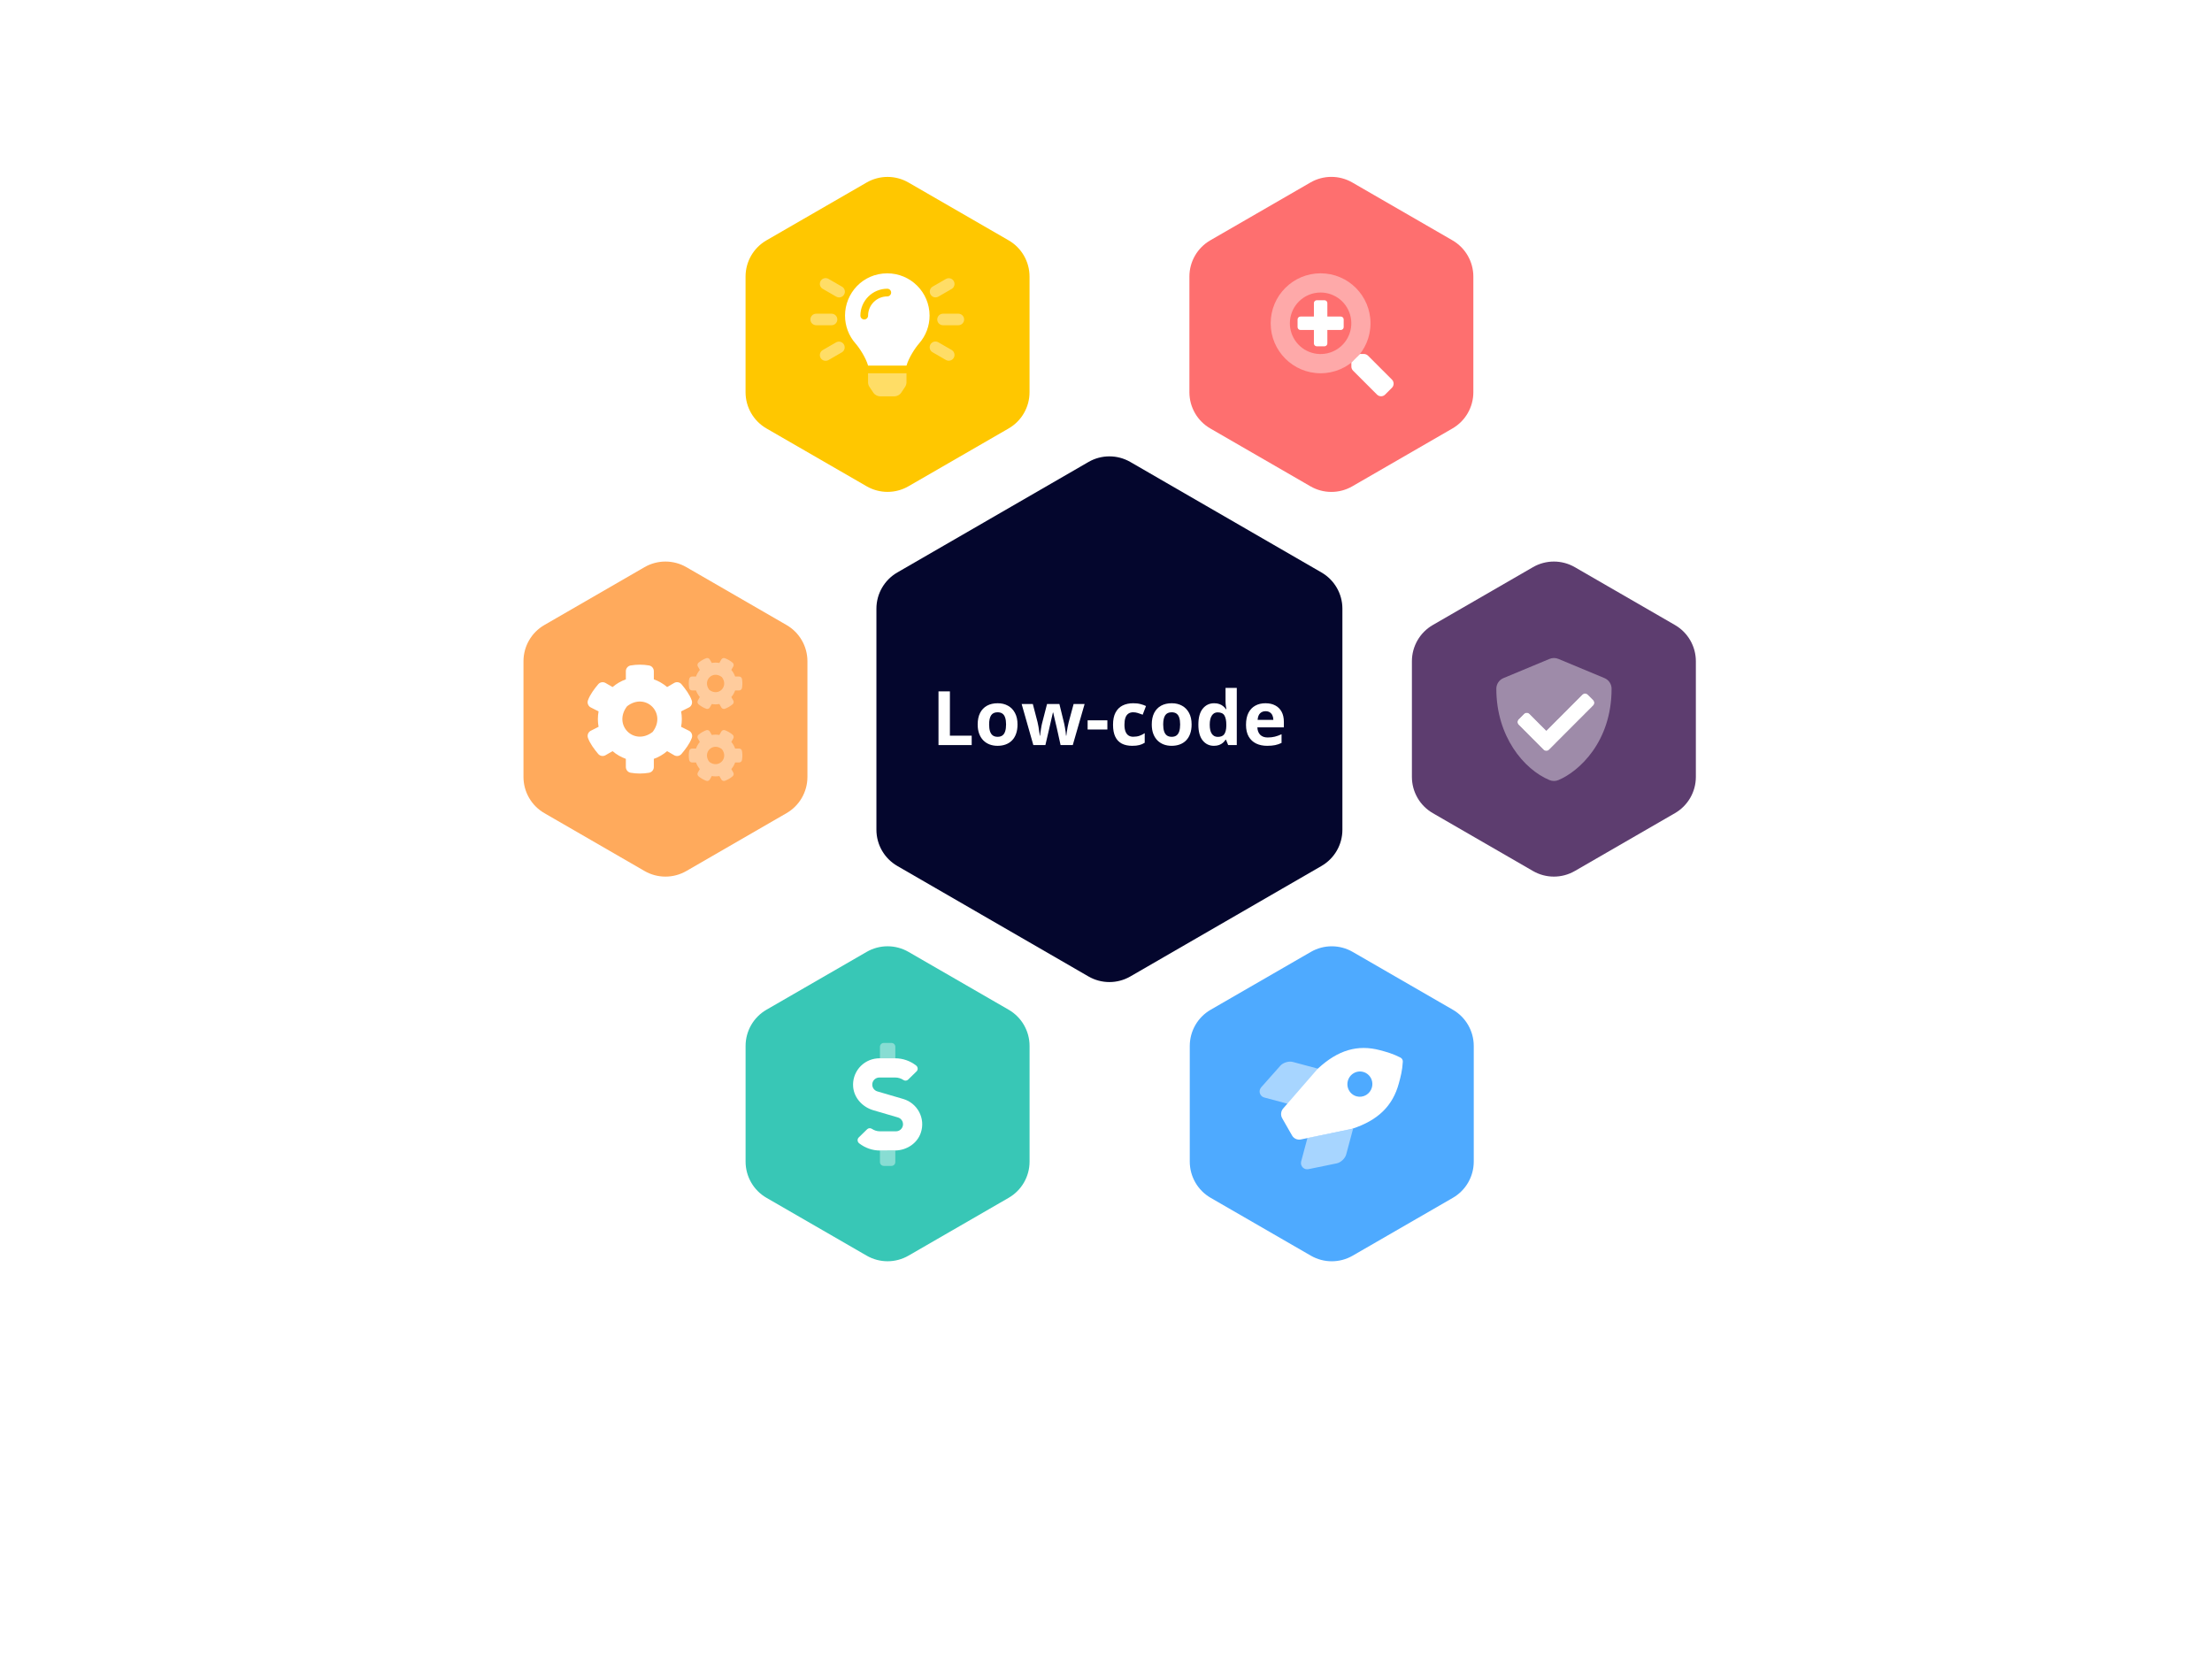 <svg width="300" height="225" viewBox="0 0 300 225" fill="none" xmlns="http://www.w3.org/2000/svg">
<path d="M0 0H300V225H0V0Z" fill="white"/>
<g filter="url(#filter0_d_707_30064)">
<path d="M147.623 62.656C149.38 61.641 151.545 61.641 153.301 62.656L179.227 77.641C180.981 78.655 182.061 80.526 182.061 82.552V112.534C182.061 114.56 180.981 116.431 179.227 117.445L153.301 132.43C151.545 133.445 149.38 133.445 147.623 132.43L121.697 117.445C119.943 116.431 118.863 114.56 118.863 112.534V82.552C118.863 80.526 119.943 78.655 121.697 77.641L147.623 62.656Z" fill="#04062D"/>
</g>
<path d="M127.283 101.05V93.767H128.829V99.775H131.785V101.05H127.283Z" fill="white"/>
<path d="M138.001 98.255C138.001 98.721 137.938 99.132 137.812 99.491C137.689 99.85 137.508 100.154 137.268 100.403C137.032 100.648 136.747 100.834 136.411 100.961C136.079 101.087 135.703 101.15 135.284 101.15C134.892 101.15 134.532 101.087 134.203 100.961C133.877 100.834 133.593 100.648 133.35 100.403C133.111 100.154 132.925 99.85 132.792 99.491C132.662 99.132 132.597 98.721 132.597 98.255C132.597 97.638 132.707 97.115 132.926 96.686C133.146 96.258 133.458 95.932 133.864 95.71C134.269 95.487 134.753 95.376 135.314 95.376C135.836 95.376 136.298 95.487 136.7 95.71C137.106 95.932 137.423 96.258 137.652 96.686C137.885 97.115 138.001 97.638 138.001 98.255ZM134.148 98.255C134.148 98.621 134.188 98.928 134.267 99.177C134.347 99.426 134.472 99.614 134.641 99.74C134.811 99.866 135.032 99.929 135.304 99.929C135.573 99.929 135.791 99.866 135.957 99.74C136.127 99.614 136.25 99.426 136.326 99.177C136.406 98.928 136.446 98.621 136.446 98.255C136.446 97.887 136.406 97.581 136.326 97.339C136.25 97.093 136.127 96.909 135.957 96.786C135.788 96.663 135.567 96.602 135.294 96.602C134.892 96.602 134.6 96.739 134.417 97.015C134.237 97.291 134.148 97.704 134.148 98.255Z" fill="white"/>
<path d="M143.839 101.05L143.41 99.102C143.387 98.986 143.349 98.815 143.295 98.589C143.242 98.36 143.184 98.116 143.121 97.857C143.061 97.595 143.005 97.352 142.951 97.13C142.902 96.907 142.865 96.744 142.842 96.641H142.797C142.774 96.744 142.737 96.907 142.687 97.13C142.637 97.352 142.581 97.595 142.518 97.857C142.458 98.119 142.401 98.367 142.348 98.599C142.295 98.828 142.255 99.003 142.229 99.122L141.78 101.05H140.145L138.56 95.481H140.075L140.718 97.947C140.761 98.119 140.803 98.325 140.843 98.564C140.883 98.8 140.917 99.029 140.947 99.252C140.981 99.471 141.006 99.645 141.022 99.775H141.062C141.069 99.679 141.082 99.551 141.102 99.391C141.125 99.232 141.15 99.067 141.177 98.898C141.207 98.725 141.233 98.571 141.256 98.435C141.283 98.295 141.303 98.201 141.316 98.151L142.004 95.481H143.679L144.332 98.151C144.356 98.247 144.385 98.4 144.422 98.609C144.462 98.818 144.497 99.034 144.527 99.257C144.557 99.476 144.573 99.649 144.577 99.775H144.616C144.63 99.662 144.653 99.494 144.686 99.272C144.719 99.049 144.758 98.817 144.801 98.574C144.847 98.329 144.894 98.119 144.94 97.947L145.608 95.481H147.099L145.494 101.05H143.839Z" fill="white"/>
<path d="M147.508 98.938V97.693H150.185V98.938H147.508Z" fill="white"/>
<path d="M153.555 101.15C153.003 101.15 152.533 101.05 152.144 100.851C151.755 100.648 151.459 100.336 151.257 99.914C151.054 99.493 150.953 98.953 150.953 98.295C150.953 97.615 151.067 97.06 151.297 96.632C151.529 96.2 151.85 95.883 152.259 95.68C152.671 95.477 153.148 95.376 153.689 95.376C154.075 95.376 154.407 95.414 154.686 95.491C154.969 95.564 155.215 95.652 155.424 95.755L154.976 96.93C154.736 96.834 154.514 96.756 154.308 96.696C154.101 96.633 153.895 96.602 153.689 96.602C153.423 96.602 153.202 96.665 153.026 96.791C152.85 96.914 152.719 97.1 152.633 97.349C152.546 97.598 152.503 97.91 152.503 98.285C152.503 98.654 152.549 98.96 152.642 99.202C152.736 99.445 152.87 99.626 153.046 99.745C153.222 99.861 153.437 99.919 153.689 99.919C154.005 99.919 154.286 99.878 154.532 99.795C154.778 99.709 155.017 99.589 155.25 99.436V100.736C155.017 100.882 154.773 100.987 154.517 101.05C154.264 101.117 153.944 101.15 153.555 101.15Z" fill="white"/>
<path d="M161.611 98.255C161.611 98.721 161.548 99.132 161.421 99.491C161.298 99.85 161.117 100.154 160.878 100.403C160.642 100.648 160.356 100.834 160.02 100.961C159.688 101.087 159.313 101.15 158.894 101.15C158.502 101.15 158.141 101.087 157.812 100.961C157.486 100.834 157.202 100.648 156.96 100.403C156.72 100.154 156.534 99.85 156.401 99.491C156.272 99.132 156.207 98.721 156.207 98.255C156.207 97.638 156.317 97.115 156.536 96.686C156.755 96.258 157.068 95.932 157.473 95.71C157.879 95.487 158.362 95.376 158.924 95.376C159.446 95.376 159.907 95.487 160.31 95.71C160.715 95.932 161.032 96.258 161.262 96.686C161.494 97.115 161.611 97.638 161.611 98.255ZM157.757 98.255C157.757 98.621 157.797 98.928 157.877 99.177C157.957 99.426 158.081 99.614 158.251 99.74C158.42 99.866 158.641 99.929 158.914 99.929C159.183 99.929 159.401 99.866 159.567 99.74C159.736 99.614 159.859 99.426 159.936 99.177C160.015 98.928 160.055 98.621 160.055 98.255C160.055 97.887 160.015 97.581 159.936 97.339C159.859 97.093 159.736 96.909 159.567 96.786C159.397 96.663 159.176 96.602 158.904 96.602C158.502 96.602 158.209 96.739 158.026 97.015C157.847 97.291 157.757 97.704 157.757 98.255Z" fill="white"/>
<path d="M164.632 101.15C164.01 101.15 163.503 100.907 163.111 100.423C162.722 99.934 162.528 99.219 162.528 98.275C162.528 97.322 162.726 96.602 163.121 96.113C163.517 95.622 164.033 95.376 164.672 95.376C164.937 95.376 165.172 95.413 165.374 95.486C165.577 95.559 165.752 95.657 165.898 95.78C166.047 95.903 166.174 96.04 166.277 96.193H166.327C166.307 96.087 166.282 95.931 166.252 95.725C166.225 95.516 166.212 95.301 166.212 95.082V93.299H167.737V101.05H166.571L166.277 100.328H166.212C166.116 100.481 165.994 100.62 165.848 100.746C165.705 100.869 165.534 100.967 165.335 101.04C165.135 101.113 164.901 101.15 164.632 101.15ZM165.165 99.939C165.581 99.939 165.873 99.816 166.042 99.571C166.215 99.322 166.307 98.948 166.317 98.45V98.285C166.317 97.744 166.234 97.331 166.067 97.045C165.901 96.756 165.592 96.612 165.14 96.612C164.804 96.612 164.542 96.756 164.353 97.045C164.163 97.334 164.068 97.751 164.068 98.295C164.068 98.84 164.163 99.25 164.353 99.526C164.545 99.802 164.816 99.939 165.165 99.939Z" fill="white"/>
<path d="M171.626 95.376C172.141 95.376 172.585 95.476 172.957 95.675C173.329 95.871 173.617 96.157 173.819 96.532C174.022 96.907 174.123 97.365 174.123 97.907V98.644H170.529C170.546 99.073 170.674 99.41 170.913 99.655C171.156 99.898 171.491 100.019 171.92 100.019C172.276 100.019 172.601 99.983 172.897 99.909C173.193 99.836 173.497 99.727 173.809 99.581V100.756C173.533 100.892 173.244 100.992 172.942 101.055C172.643 101.118 172.279 101.15 171.85 101.15C171.292 101.15 170.797 101.047 170.365 100.841C169.936 100.635 169.599 100.321 169.353 99.899C169.11 99.478 168.989 98.946 168.989 98.305C168.989 97.654 169.098 97.113 169.318 96.681C169.54 96.246 169.849 95.921 170.245 95.705C170.64 95.486 171.101 95.376 171.626 95.376ZM171.636 96.457C171.34 96.457 171.094 96.552 170.898 96.741C170.705 96.93 170.594 97.228 170.564 97.633H172.698C172.694 97.407 172.653 97.206 172.573 97.03C172.497 96.854 172.38 96.715 172.224 96.612C172.071 96.509 171.875 96.457 171.636 96.457Z" fill="white"/>
<g filter="url(#filter1_d_707_30064)">
<path d="M87.415 76.92C89.17 75.907 91.332 75.907 93.087 76.92L106.671 84.766C108.426 85.779 109.507 87.652 109.507 89.679V105.37C109.507 107.397 108.426 109.27 106.671 110.283L93.087 118.129C91.332 119.142 89.17 119.142 87.415 118.129L73.832 110.283C72.077 109.27 70.996 107.397 70.996 105.37V89.679C70.996 87.652 72.077 85.779 73.832 84.766L87.415 76.92Z" fill="#FFAA5C"/>
</g>
<path opacity="0.4" d="M100.632 101.857C100.617 101.763 100.568 101.677 100.496 101.615C100.423 101.554 100.332 101.52 100.237 101.52H99.701C99.586 101.192 99.411 100.889 99.186 100.625L99.451 100.157C99.498 100.075 99.515 99.978 99.498 99.884C99.482 99.79 99.433 99.706 99.36 99.644C99.05 99.384 98.698 99.179 98.319 99.037C98.23 99.002 98.132 99.002 98.042 99.034C97.952 99.066 97.877 99.13 97.829 99.213L97.563 99.68C97.223 99.618 96.875 99.618 96.535 99.68L96.269 99.213C96.221 99.13 96.146 99.066 96.056 99.034C95.966 99.002 95.868 99.002 95.779 99.037C95.401 99.179 95.049 99.385 94.738 99.644C94.664 99.705 94.615 99.79 94.598 99.884C94.582 99.978 94.599 100.075 94.647 100.157L94.913 100.625C94.688 100.889 94.513 101.192 94.397 101.52H93.862C93.766 101.521 93.675 101.555 93.602 101.617C93.53 101.679 93.481 101.765 93.466 101.86C93.399 102.261 93.399 102.671 93.466 103.072C93.482 103.167 93.53 103.252 93.603 103.314C93.675 103.376 93.767 103.409 93.862 103.409H94.397C94.513 103.737 94.688 104.041 94.913 104.304L94.647 104.772C94.6 104.854 94.583 104.951 94.6 105.045C94.616 105.139 94.665 105.224 94.738 105.285C95.048 105.545 95.4 105.751 95.779 105.893C95.868 105.927 95.966 105.928 96.056 105.895C96.146 105.863 96.221 105.799 96.269 105.716L96.535 105.249C96.875 105.311 97.223 105.311 97.563 105.249L97.829 105.716C97.877 105.799 97.952 105.863 98.042 105.895C98.132 105.928 98.23 105.927 98.319 105.893C98.697 105.75 99.049 105.544 99.36 105.285C99.434 105.224 99.483 105.139 99.5 105.045C99.516 104.951 99.499 104.854 99.451 104.772L99.185 104.304C99.41 104.041 99.585 103.737 99.701 103.409H100.236C100.332 103.409 100.423 103.374 100.496 103.312C100.568 103.25 100.617 103.164 100.632 103.069C100.699 102.668 100.699 102.258 100.632 101.857V101.857ZM96.195 103.324C95.234 102.066 96.658 100.631 97.907 101.599C98.867 102.856 97.444 104.291 96.195 103.324V103.324ZM100.632 92.089C100.617 91.995 100.568 91.909 100.496 91.847C100.423 91.786 100.332 91.752 100.237 91.752H99.701C99.586 91.424 99.411 91.121 99.186 90.857L99.452 90.39C99.499 90.307 99.515 90.21 99.499 90.117C99.482 90.023 99.433 89.938 99.361 89.877C99.05 89.616 98.698 89.411 98.319 89.269C98.23 89.235 98.132 89.234 98.042 89.266C97.952 89.298 97.877 89.362 97.829 89.445L97.563 89.912C97.223 89.85 96.875 89.85 96.535 89.912L96.269 89.445C96.221 89.362 96.146 89.298 96.056 89.266C95.966 89.233 95.868 89.234 95.779 89.268C95.401 89.411 95.049 89.617 94.738 89.876C94.664 89.937 94.615 90.022 94.598 90.116C94.582 90.21 94.599 90.307 94.647 90.389L94.913 90.857C94.688 91.121 94.513 91.424 94.397 91.752H93.862C93.766 91.752 93.675 91.787 93.602 91.849C93.53 91.911 93.481 91.997 93.466 92.092C93.399 92.493 93.399 92.903 93.466 93.304C93.482 93.399 93.53 93.484 93.603 93.546C93.675 93.607 93.767 93.641 93.862 93.641H94.397C94.513 93.969 94.688 94.272 94.913 94.536L94.647 95.004C94.6 95.086 94.583 95.183 94.6 95.277C94.616 95.371 94.665 95.456 94.738 95.517C95.048 95.777 95.4 95.983 95.779 96.124C95.868 96.159 95.966 96.159 96.056 96.127C96.146 96.095 96.221 96.031 96.269 95.948L96.535 95.481C96.875 95.543 97.223 95.543 97.563 95.481L97.829 95.948C97.877 96.031 97.952 96.095 98.042 96.127C98.132 96.159 98.23 96.159 98.319 96.124C98.697 95.982 99.049 95.776 99.36 95.517C99.434 95.456 99.483 95.371 99.5 95.277C99.516 95.183 99.499 95.086 99.451 95.004L99.185 94.536C99.41 94.272 99.585 93.969 99.701 93.641H100.236C100.332 93.64 100.423 93.606 100.496 93.544C100.568 93.482 100.617 93.396 100.632 93.301C100.699 92.9 100.699 92.49 100.632 92.089V92.089ZM96.195 93.559C95.234 92.301 96.658 90.864 97.907 91.834C98.867 93.092 97.444 94.526 96.195 93.559V93.559Z" fill="white"/>
<path d="M93.48 99.126L92.374 98.573C92.502 97.881 92.502 97.172 92.374 96.481L93.48 95.927C93.811 95.733 93.939 95.327 93.808 94.968C93.516 94.171 92.958 93.439 92.427 92.8C92.308 92.658 92.143 92.563 91.961 92.531C91.779 92.499 91.592 92.533 91.432 92.626L90.477 93.179C89.945 92.723 89.335 92.369 88.675 92.135V91.028C88.675 90.841 88.609 90.661 88.488 90.518C88.368 90.376 88.202 90.281 88.019 90.25C87.193 90.111 86.35 90.112 85.524 90.253C85.344 90.286 85.18 90.381 85.062 90.523C84.945 90.664 84.88 90.843 84.881 91.028V92.138C84.221 92.371 83.61 92.725 83.079 93.182L82.124 92.628C81.964 92.535 81.777 92.502 81.595 92.534C81.413 92.566 81.248 92.661 81.129 92.803C80.598 93.442 80.037 94.174 79.744 94.971C79.68 95.145 79.679 95.337 79.742 95.512C79.805 95.687 79.928 95.834 80.089 95.927L81.182 96.483C81.054 97.174 81.054 97.882 81.182 98.572L80.089 99.126C79.929 99.22 79.806 99.367 79.743 99.543C79.68 99.718 79.681 99.91 79.744 100.085C80.037 100.879 80.598 101.61 81.129 102.249C81.248 102.391 81.413 102.486 81.595 102.518C81.777 102.55 81.964 102.517 82.124 102.424L83.079 101.874C83.611 102.33 84.221 102.684 84.881 102.918V104.025C84.881 104.212 84.947 104.392 85.067 104.534C85.188 104.677 85.354 104.772 85.537 104.803C86.362 104.945 87.204 104.945 88.028 104.803C88.21 104.77 88.374 104.674 88.492 104.532C88.611 104.39 88.675 104.211 88.675 104.025V102.918C89.335 102.685 89.946 102.331 90.477 101.874L91.432 102.427C91.591 102.52 91.779 102.554 91.961 102.522C92.142 102.49 92.307 102.395 92.426 102.253C92.958 101.614 93.532 100.882 93.824 100.085C93.889 99.91 93.889 99.718 93.826 99.542C93.763 99.367 93.641 99.219 93.48 99.126ZM88.514 99.268C85.987 101.218 83.102 98.322 85.045 95.785C87.572 93.834 90.457 96.731 88.514 99.268H88.514Z" fill="white"/>
<g filter="url(#filter2_d_707_30064)">
<path d="M207.908 76.92C209.663 75.907 211.825 75.907 213.58 76.92L227.163 84.766C228.918 85.779 229.999 87.652 229.999 89.679V105.37C229.999 107.397 228.918 109.27 227.163 110.283L213.58 118.129C211.825 119.142 209.663 119.142 207.908 118.129L194.324 110.283C192.569 109.27 191.488 107.397 191.488 105.37V89.679C191.488 87.652 192.569 85.779 194.324 84.766L207.908 76.92Z" fill="#5D3D6F"/>
</g>
<path opacity="0.4" d="M217.608 91.968L211.355 89.362C211.165 89.283 210.961 89.242 210.755 89.242C210.548 89.242 210.344 89.283 210.154 89.362L203.901 91.968C203.616 92.086 203.372 92.287 203.201 92.544C203.029 92.801 202.938 93.103 202.938 93.412C202.938 99.878 206.666 104.346 210.151 105.799C210.341 105.878 210.545 105.919 210.751 105.919C210.958 105.919 211.162 105.878 211.352 105.799C214.143 104.636 218.569 100.619 218.569 93.412C218.569 93.103 218.478 92.801 218.307 92.544C218.136 92.287 217.893 92.087 217.608 91.968V91.968ZM216.071 95.688L210.079 101.682C209.981 101.779 209.849 101.833 209.711 101.833C209.573 101.833 209.441 101.779 209.343 101.682L205.956 98.294C205.859 98.196 205.805 98.064 205.805 97.926C205.805 97.788 205.859 97.655 205.956 97.557L206.692 96.821C206.79 96.724 206.922 96.67 207.06 96.67C207.198 96.67 207.33 96.724 207.428 96.821L209.711 99.105L214.599 94.215C214.697 94.118 214.829 94.064 214.967 94.064C215.105 94.064 215.237 94.118 215.335 94.215L216.071 94.951C216.12 95 216.158 95.057 216.185 95.12C216.211 95.183 216.225 95.251 216.225 95.32C216.225 95.388 216.211 95.456 216.185 95.519C216.158 95.582 216.12 95.64 216.071 95.688V95.688Z" fill="white"/>
<path d="M216.075 95.685L210.083 101.687C209.985 101.784 209.853 101.839 209.715 101.839C209.577 101.839 209.445 101.784 209.347 101.687L205.96 98.294C205.863 98.196 205.809 98.064 205.809 97.926C205.809 97.788 205.863 97.655 205.96 97.557L206.696 96.82C206.794 96.723 206.926 96.668 207.064 96.668C207.202 96.668 207.334 96.723 207.432 96.82L209.715 99.106L214.603 94.21C214.701 94.113 214.834 94.059 214.971 94.059C215.109 94.059 215.241 94.113 215.339 94.21L216.075 94.947C216.124 94.996 216.163 95.053 216.189 95.116C216.216 95.18 216.229 95.248 216.229 95.316C216.229 95.385 216.216 95.453 216.189 95.516C216.163 95.579 216.124 95.637 216.075 95.685V95.685Z" fill="white"/>
<g filter="url(#filter3_d_707_30064)">
<path d="M101.119 141.854C101.119 139.828 102.2 137.955 103.955 136.942L117.54 129.098C119.295 128.085 121.457 128.085 123.213 129.098L136.797 136.942C138.553 137.955 139.634 139.828 139.634 141.854L139.634 157.541C139.634 159.567 138.553 161.44 136.797 162.453L123.213 170.296C121.457 171.31 119.295 171.31 117.54 170.296L103.955 162.453C102.2 161.44 101.119 159.567 101.119 157.541L101.119 141.854Z" fill="#38C7B6"/>
</g>
<g filter="url(#filter4_d_707_30064)">
<path d="M164.198 162.455C162.442 161.442 161.361 159.57 161.361 157.543L161.361 141.856C161.361 139.83 162.442 137.957 164.198 136.944L177.782 129.101C179.538 128.087 181.7 128.087 183.455 129.101L197.04 136.944C198.795 137.957 199.876 139.83 199.876 141.856L199.876 157.543C199.876 159.57 198.795 161.442 197.04 162.455L183.455 170.299C181.7 171.312 179.538 171.312 177.782 170.299L164.198 162.455Z" fill="#4EAAFF"/>
</g>
<g filter="url(#filter5_d_707_30064)">
<path d="M103.951 58.108C102.196 57.094 101.115 55.222 101.115 53.195L101.115 37.509C101.115 35.482 102.196 33.609 103.951 32.596L117.536 24.753C119.291 23.74 121.454 23.74 123.209 24.753L136.794 32.596C138.549 33.609 139.63 35.482 139.63 37.509L139.63 53.195C139.63 55.222 138.549 57.094 136.794 58.108L123.209 65.951C121.454 66.964 119.291 66.964 117.536 65.951L103.951 58.108Z" fill="#FFC700"/>
</g>
<g filter="url(#filter6_d_707_30064)">
<path d="M177.73 24.748C179.485 23.735 181.647 23.735 183.402 24.748L196.985 32.594C198.74 33.607 199.821 35.48 199.821 37.507V53.198C199.821 55.225 198.74 57.098 196.985 58.111L183.402 65.957C181.647 66.97 179.485 66.97 177.73 65.957L164.147 58.111C162.392 57.098 161.311 55.225 161.311 53.198V37.507C161.311 35.48 162.392 33.607 164.147 32.594L177.73 24.748Z" fill="#FE6F6F"/>
</g>
<path opacity="0.4" d="M179.104 39.674C180.068 39.674 181.002 40.008 181.747 40.62C182.492 41.233 183.002 42.085 183.19 43.031C183.378 43.978 183.232 44.961 182.778 45.812C182.324 46.663 181.589 47.33 180.698 47.699C179.808 48.069 178.817 48.117 177.895 47.837C176.972 47.557 176.175 46.965 175.64 46.163C175.104 45.36 174.863 44.397 174.958 43.436C175.052 42.476 175.476 41.578 176.158 40.895C176.544 40.507 177.003 40.199 177.509 39.989C178.014 39.779 178.557 39.672 179.104 39.674V39.674ZM179.104 37.066C175.365 37.066 172.334 40.101 172.334 43.845C172.334 47.589 175.365 50.624 179.104 50.624C182.843 50.624 185.874 47.589 185.874 43.845C185.874 40.101 182.843 37.066 179.104 37.066Z" fill="white"/>
<path d="M181.845 42.931H180.021V41.108C180.021 41.004 179.98 40.904 179.906 40.831C179.833 40.758 179.734 40.717 179.63 40.717H178.588C178.484 40.717 178.385 40.758 178.311 40.831C178.238 40.904 178.197 41.004 178.197 41.108V42.931H176.373C176.27 42.931 176.17 42.972 176.097 43.045C176.024 43.119 175.982 43.218 175.982 43.322V44.364C175.982 44.467 176.024 44.567 176.097 44.64C176.17 44.713 176.27 44.754 176.373 44.754H178.197V46.578C178.197 46.681 178.238 46.781 178.311 46.854C178.385 46.927 178.484 46.968 178.588 46.968H179.63C179.734 46.968 179.833 46.927 179.906 46.854C179.98 46.781 180.021 46.681 180.021 46.578V44.754H181.845C181.948 44.754 182.048 44.713 182.121 44.64C182.194 44.567 182.235 44.467 182.235 44.364V43.322C182.235 43.218 182.194 43.119 182.121 43.045C182.048 42.972 181.948 42.931 181.845 42.931ZM188.782 51.485L185.535 48.238C185.462 48.166 185.375 48.108 185.28 48.069C185.185 48.03 185.084 48.01 184.981 48.01H184.45L183.278 49.183V49.713C183.277 49.816 183.297 49.918 183.336 50.013C183.376 50.108 183.433 50.194 183.506 50.267L186.753 53.513C186.825 53.586 186.911 53.644 187.006 53.683C187.1 53.722 187.202 53.743 187.305 53.743C187.407 53.743 187.509 53.722 187.604 53.683C187.698 53.644 187.784 53.586 187.857 53.513L188.778 52.592C188.925 52.445 189.008 52.246 189.008 52.039C189.009 51.831 188.927 51.632 188.782 51.485V51.485Z" fill="white"/>
<path d="M120.321 37.072C116.998 37.082 114.605 39.776 114.605 42.806C114.604 44.194 115.108 45.535 116.024 46.577C116.563 47.191 117.404 48.474 117.725 49.556C117.725 49.565 117.727 49.573 117.729 49.581H122.949C122.949 49.573 122.951 49.565 122.952 49.556C123.273 48.474 124.115 47.191 124.653 46.577C125.569 45.535 126.074 44.194 126.072 42.806C126.072 39.634 123.496 37.062 120.321 37.072ZM120.339 40.2C119.648 40.2 118.985 40.475 118.497 40.964C118.008 41.452 117.733 42.115 117.733 42.806C117.733 42.944 117.678 43.076 117.58 43.174C117.482 43.272 117.35 43.327 117.211 43.327C117.073 43.327 116.941 43.272 116.843 43.174C116.745 43.076 116.69 42.944 116.69 42.806C116.691 41.838 117.076 40.911 117.76 40.227C118.444 39.543 119.371 39.158 120.339 39.157C120.477 39.157 120.609 39.212 120.707 39.31C120.805 39.407 120.86 39.54 120.86 39.678C120.86 39.816 120.805 39.949 120.707 40.047C120.609 40.145 120.477 40.2 120.339 40.2Z" fill="white"/>
<path opacity="0.4" d="M117.732 51.873C117.733 52.077 117.793 52.277 117.907 52.448L118.464 53.285C118.634 53.542 119.023 53.75 119.332 53.75H121.341C121.65 53.75 122.039 53.542 122.209 53.285L122.766 52.448C122.872 52.274 122.932 52.076 122.942 51.873V50.624H117.73L117.732 51.873ZM113.561 43.327C113.561 43.12 113.478 42.921 113.332 42.774C113.185 42.627 112.986 42.545 112.779 42.545H110.694C110.487 42.545 110.288 42.627 110.141 42.774C109.994 42.921 109.912 43.12 109.912 43.327C109.912 43.534 109.994 43.733 110.141 43.88C110.288 44.026 110.487 44.109 110.694 44.109H112.779C112.986 44.109 113.185 44.026 113.332 43.88C113.478 43.733 113.561 43.534 113.561 43.327V43.327ZM129.978 42.545H127.894C127.686 42.545 127.487 42.627 127.341 42.774C127.194 42.921 127.112 43.12 127.112 43.327C127.112 43.534 127.194 43.733 127.341 43.88C127.487 44.026 127.686 44.109 127.894 44.109H129.978C130.186 44.109 130.385 44.026 130.531 43.88C130.678 43.733 130.76 43.534 130.76 43.327C130.76 43.12 130.678 42.921 130.531 42.774C130.385 42.627 130.186 42.545 129.978 42.545ZM114.182 38.871L112.377 37.829C112.288 37.775 112.189 37.74 112.086 37.725C111.983 37.71 111.879 37.716 111.778 37.742C111.678 37.768 111.583 37.813 111.5 37.876C111.418 37.939 111.348 38.018 111.296 38.108C111.245 38.198 111.211 38.297 111.198 38.4C111.185 38.503 111.192 38.608 111.22 38.708C111.248 38.808 111.295 38.901 111.36 38.983C111.424 39.064 111.504 39.132 111.595 39.183L113.4 40.225C113.489 40.279 113.588 40.314 113.691 40.329C113.794 40.344 113.898 40.338 113.999 40.312C114.099 40.286 114.194 40.241 114.277 40.178C114.359 40.115 114.429 40.036 114.481 39.946C114.532 39.856 114.566 39.757 114.579 39.654C114.592 39.551 114.585 39.446 114.557 39.346C114.529 39.246 114.482 39.153 114.417 39.071C114.353 38.989 114.273 38.922 114.182 38.871V38.871ZM129.077 47.471L127.272 46.429C127.183 46.375 127.084 46.34 126.981 46.325C126.879 46.31 126.774 46.316 126.673 46.341C126.573 46.367 126.478 46.413 126.396 46.476C126.313 46.539 126.244 46.617 126.192 46.707C126.14 46.797 126.106 46.897 126.093 47C126.08 47.103 126.088 47.208 126.115 47.308C126.143 47.408 126.191 47.501 126.255 47.583C126.319 47.664 126.399 47.732 126.49 47.782L128.296 48.825C128.475 48.924 128.686 48.949 128.883 48.894C129.081 48.839 129.249 48.709 129.351 48.532C129.454 48.354 129.482 48.144 129.431 47.945C129.38 47.747 129.253 47.577 129.077 47.471ZM113.4 46.429L111.595 47.471C111.504 47.521 111.424 47.589 111.36 47.671C111.295 47.752 111.248 47.846 111.22 47.946C111.192 48.046 111.185 48.151 111.198 48.254C111.211 48.357 111.245 48.456 111.296 48.546C111.348 48.636 111.418 48.715 111.5 48.778C111.583 48.84 111.678 48.886 111.778 48.912C111.879 48.938 111.983 48.944 112.086 48.929C112.189 48.914 112.288 48.878 112.377 48.825L114.182 47.782C114.358 47.677 114.485 47.506 114.536 47.308C114.587 47.11 114.558 46.899 114.456 46.722C114.353 46.544 114.185 46.414 113.988 46.359C113.791 46.305 113.58 46.329 113.4 46.429V46.429ZM126.882 40.33C127.019 40.33 127.154 40.294 127.273 40.225L129.078 39.183C129.253 39.077 129.381 38.907 129.432 38.708C129.483 38.51 129.454 38.299 129.352 38.122C129.249 37.944 129.081 37.814 128.884 37.76C128.686 37.705 128.475 37.73 128.296 37.829L126.491 38.871C126.342 38.957 126.225 39.09 126.16 39.249C126.094 39.408 126.082 39.584 126.127 39.751C126.171 39.917 126.27 40.063 126.406 40.168C126.542 40.273 126.71 40.33 126.882 40.33Z" fill="white"/>
<path opacity="0.4" d="M121.426 143.532H119.342V141.968C119.342 141.83 119.397 141.698 119.494 141.6C119.592 141.502 119.725 141.447 119.863 141.447H120.905C121.044 141.447 121.176 141.502 121.274 141.6C121.372 141.698 121.426 141.83 121.426 141.968V143.532ZM119.342 156.04V157.604C119.342 157.742 119.397 157.874 119.494 157.972C119.592 158.07 119.725 158.125 119.863 158.125H120.905C121.044 158.125 121.176 158.07 121.274 157.972C121.372 157.874 121.426 157.742 121.426 157.604V156.04H119.342Z" fill="white"/>
<path d="M124.872 153.665C124.37 155.101 122.946 156.004 121.428 156.033L119.343 156.039C118.321 156.035 117.33 155.691 116.525 155.062C116.268 154.863 116.235 154.489 116.467 154.264L117.601 153.157C117.683 153.075 117.791 153.024 117.907 153.012C118.022 153 118.138 153.028 118.236 153.091C118.564 153.314 118.952 153.433 119.349 153.433H121.509C121.741 153.434 121.964 153.351 122.139 153.199C122.314 153.048 122.429 152.838 122.461 152.609C122.494 152.38 122.444 152.147 122.318 151.953C122.193 151.758 122.002 151.616 121.78 151.551L118.44 150.574C116.994 150.15 115.847 148.929 115.71 147.427C115.667 146.96 115.717 146.49 115.856 146.042C115.995 145.594 116.221 145.179 116.52 144.818C116.82 144.458 117.188 144.16 117.602 143.942C118.017 143.724 118.471 143.589 118.938 143.546V143.546C119.045 143.536 119.153 143.531 119.261 143.531H121.428C122.45 143.535 123.441 143.879 124.246 144.508C124.503 144.707 124.536 145.082 124.305 145.306L123.171 146.414C123.088 146.496 122.98 146.547 122.865 146.559C122.749 146.571 122.633 146.543 122.536 146.479C122.207 146.256 121.819 146.137 121.421 146.137H119.261C119.03 146.137 118.806 146.22 118.631 146.371C118.457 146.523 118.342 146.732 118.309 146.961C118.276 147.19 118.327 147.423 118.452 147.618C118.578 147.812 118.769 147.955 118.991 148.02L122.509 149.049C124.396 149.6 125.572 151.658 124.872 153.665Z" fill="white"/>
<path opacity="0.5" d="M173.641 144.54L171.047 147.466C170.964 147.566 170.901 147.683 170.863 147.808C170.805 148.026 170.835 148.258 170.948 148.453C171.06 148.648 171.246 148.79 171.463 148.848L174.658 149.704C175.894 148.298 177.874 146.046 178.761 145.04C178.788 145.014 178.812 144.989 178.838 144.963L175.35 144.028C174.791 143.879 174.026 144.108 173.641 144.54ZM177.323 154.326L176.466 157.524C176.411 157.74 176.443 157.97 176.556 158.163C176.668 158.356 176.852 158.497 177.067 158.556C177.194 158.585 177.325 158.589 177.454 158.567L181.281 157.783C181.847 157.667 182.429 157.12 182.579 156.561L183.509 153.091C183.511 153.09 183.514 153.089 183.516 153.088L183.521 153.07C183.485 153.08 183.452 153.088 183.416 153.098C182.099 153.368 179.153 153.959 177.323 154.326Z" fill="white"/>
<path d="M190.256 143.985C190.26 143.873 190.234 143.762 190.179 143.665C190.124 143.568 190.043 143.488 189.945 143.436C188.906 142.901 188.025 142.665 187.178 142.437C184.141 141.624 181.465 142.41 178.756 144.912C178.728 144.941 178.702 144.967 178.674 144.996C177.642 146.179 175.129 149.069 174.029 150.336C173.873 150.515 173.776 150.74 173.752 150.978C173.728 151.216 173.779 151.455 173.896 151.661L175.23 153.995C175.347 154.2 175.525 154.363 175.739 154.46C175.953 154.557 176.192 154.583 176.423 154.536L176.971 154.423C178.77 154.052 181.92 153.403 183.289 153.114C183.327 153.104 183.361 153.094 183.399 153.084C186.889 151.944 188.897 149.985 189.719 146.92C189.954 146.054 190.192 145.173 190.256 143.985ZM183.988 148.69C183.664 148.603 183.374 148.421 183.154 148.167C182.934 147.913 182.794 147.598 182.751 147.262C182.709 146.926 182.766 146.584 182.915 146.279C183.064 145.974 183.299 145.721 183.59 145.55C183.881 145.379 184.214 145.3 184.548 145.321C184.883 145.342 185.203 145.463 185.468 145.668C185.733 145.874 185.931 146.154 186.038 146.475C186.145 146.796 186.155 147.142 186.067 147.47C185.949 147.91 185.664 148.285 185.274 148.514C184.884 148.742 184.421 148.806 183.988 148.69Z" fill="white"/>
<defs>
<filter id="filter0_d_707_30064" x="118.342" y="61.373" width="64.239" height="72.339" filterUnits="userSpaceOnUse" color-interpolation-filters="sRGB">
<feFlood flood-opacity="0" result="BackgroundImageFix"/>
<feColorMatrix in="SourceAlpha" type="matrix" values="0 0 0 0 0 0 0 0 0 0 0 0 0 0 0 0 0 0 127 0" result="hardAlpha"/>
<feOffset/>
<feGaussianBlur stdDeviation="0.261"/>
<feComposite in2="hardAlpha" operator="out"/>
<feColorMatrix type="matrix" values="0 0 0 0 0 0 0 0 0 0 0 0 0 0 0 0 0 0 0.1 0"/>
<feBlend mode="normal" in2="BackgroundImageFix" result="effect1_dropShadow_707_30064"/>
<feBlend mode="normal" in="SourceGraphic" in2="effect1_dropShadow_707_30064" result="shape"/>
</filter>
<filter id="filter1_d_707_30064" x="70.475" y="75.639" width="39.552" height="43.771" filterUnits="userSpaceOnUse" color-interpolation-filters="sRGB">
<feFlood flood-opacity="0" result="BackgroundImageFix"/>
<feColorMatrix in="SourceAlpha" type="matrix" values="0 0 0 0 0 0 0 0 0 0 0 0 0 0 0 0 0 0 127 0" result="hardAlpha"/>
<feOffset/>
<feGaussianBlur stdDeviation="0.261"/>
<feComposite in2="hardAlpha" operator="out"/>
<feColorMatrix type="matrix" values="0 0 0 0 0 0 0 0 0 0 0 0 0 0 0 0 0 0 0.1 0"/>
<feBlend mode="normal" in2="BackgroundImageFix" result="effect1_dropShadow_707_30064"/>
<feBlend mode="normal" in="SourceGraphic" in2="effect1_dropShadow_707_30064" result="shape"/>
</filter>
<filter id="filter2_d_707_30064" x="190.967" y="75.639" width="39.552" height="43.771" filterUnits="userSpaceOnUse" color-interpolation-filters="sRGB">
<feFlood flood-opacity="0" result="BackgroundImageFix"/>
<feColorMatrix in="SourceAlpha" type="matrix" values="0 0 0 0 0 0 0 0 0 0 0 0 0 0 0 0 0 0 127 0" result="hardAlpha"/>
<feOffset/>
<feGaussianBlur stdDeviation="0.261"/>
<feComposite in2="hardAlpha" operator="out"/>
<feColorMatrix type="matrix" values="0 0 0 0 0 0 0 0 0 0 0 0 0 0 0 0 0 0 0.1 0"/>
<feBlend mode="normal" in2="BackgroundImageFix" result="effect1_dropShadow_707_30064"/>
<feBlend mode="normal" in="SourceGraphic" in2="effect1_dropShadow_707_30064" result="shape"/>
</filter>
<filter id="filter3_d_707_30064" x="100.598" y="127.817" width="39.556" height="43.761" filterUnits="userSpaceOnUse" color-interpolation-filters="sRGB">
<feFlood flood-opacity="0" result="BackgroundImageFix"/>
<feColorMatrix in="SourceAlpha" type="matrix" values="0 0 0 0 0 0 0 0 0 0 0 0 0 0 0 0 0 0 127 0" result="hardAlpha"/>
<feOffset/>
<feGaussianBlur stdDeviation="0.261"/>
<feComposite in2="hardAlpha" operator="out"/>
<feColorMatrix type="matrix" values="0 0 0 0 0 0 0 0 0 0 0 0 0 0 0 0 0 0 0.1 0"/>
<feBlend mode="normal" in2="BackgroundImageFix" result="effect1_dropShadow_707_30064"/>
<feBlend mode="normal" in="SourceGraphic" in2="effect1_dropShadow_707_30064" result="shape"/>
</filter>
<filter id="filter4_d_707_30064" x="160.84" y="127.819" width="39.558" height="43.761" filterUnits="userSpaceOnUse" color-interpolation-filters="sRGB">
<feFlood flood-opacity="0" result="BackgroundImageFix"/>
<feColorMatrix in="SourceAlpha" type="matrix" values="0 0 0 0 0 0 0 0 0 0 0 0 0 0 0 0 0 0 127 0" result="hardAlpha"/>
<feOffset/>
<feGaussianBlur stdDeviation="0.261"/>
<feComposite in2="hardAlpha" operator="out"/>
<feColorMatrix type="matrix" values="0 0 0 0 0 0 0 0 0 0 0 0 0 0 0 0 0 0 0.1 0"/>
<feBlend mode="normal" in2="BackgroundImageFix" result="effect1_dropShadow_707_30064"/>
<feBlend mode="normal" in="SourceGraphic" in2="effect1_dropShadow_707_30064" result="shape"/>
</filter>
<filter id="filter5_d_707_30064" x="100.594" y="23.471" width="39.558" height="43.761" filterUnits="userSpaceOnUse" color-interpolation-filters="sRGB">
<feFlood flood-opacity="0" result="BackgroundImageFix"/>
<feColorMatrix in="SourceAlpha" type="matrix" values="0 0 0 0 0 0 0 0 0 0 0 0 0 0 0 0 0 0 127 0" result="hardAlpha"/>
<feOffset/>
<feGaussianBlur stdDeviation="0.261"/>
<feComposite in2="hardAlpha" operator="out"/>
<feColorMatrix type="matrix" values="0 0 0 0 0 0 0 0 0 0 0 0 0 0 0 0 0 0 0.1 0"/>
<feBlend mode="normal" in2="BackgroundImageFix" result="effect1_dropShadow_707_30064"/>
<feBlend mode="normal" in="SourceGraphic" in2="effect1_dropShadow_707_30064" result="shape"/>
</filter>
<filter id="filter6_d_707_30064" x="160.789" y="23.467" width="39.552" height="43.771" filterUnits="userSpaceOnUse" color-interpolation-filters="sRGB">
<feFlood flood-opacity="0" result="BackgroundImageFix"/>
<feColorMatrix in="SourceAlpha" type="matrix" values="0 0 0 0 0 0 0 0 0 0 0 0 0 0 0 0 0 0 127 0" result="hardAlpha"/>
<feOffset/>
<feGaussianBlur stdDeviation="0.261"/>
<feComposite in2="hardAlpha" operator="out"/>
<feColorMatrix type="matrix" values="0 0 0 0 0 0 0 0 0 0 0 0 0 0 0 0 0 0 0.1 0"/>
<feBlend mode="normal" in2="BackgroundImageFix" result="effect1_dropShadow_707_30064"/>
<feBlend mode="normal" in="SourceGraphic" in2="effect1_dropShadow_707_30064" result="shape"/>
</filter>
</defs>
</svg>

